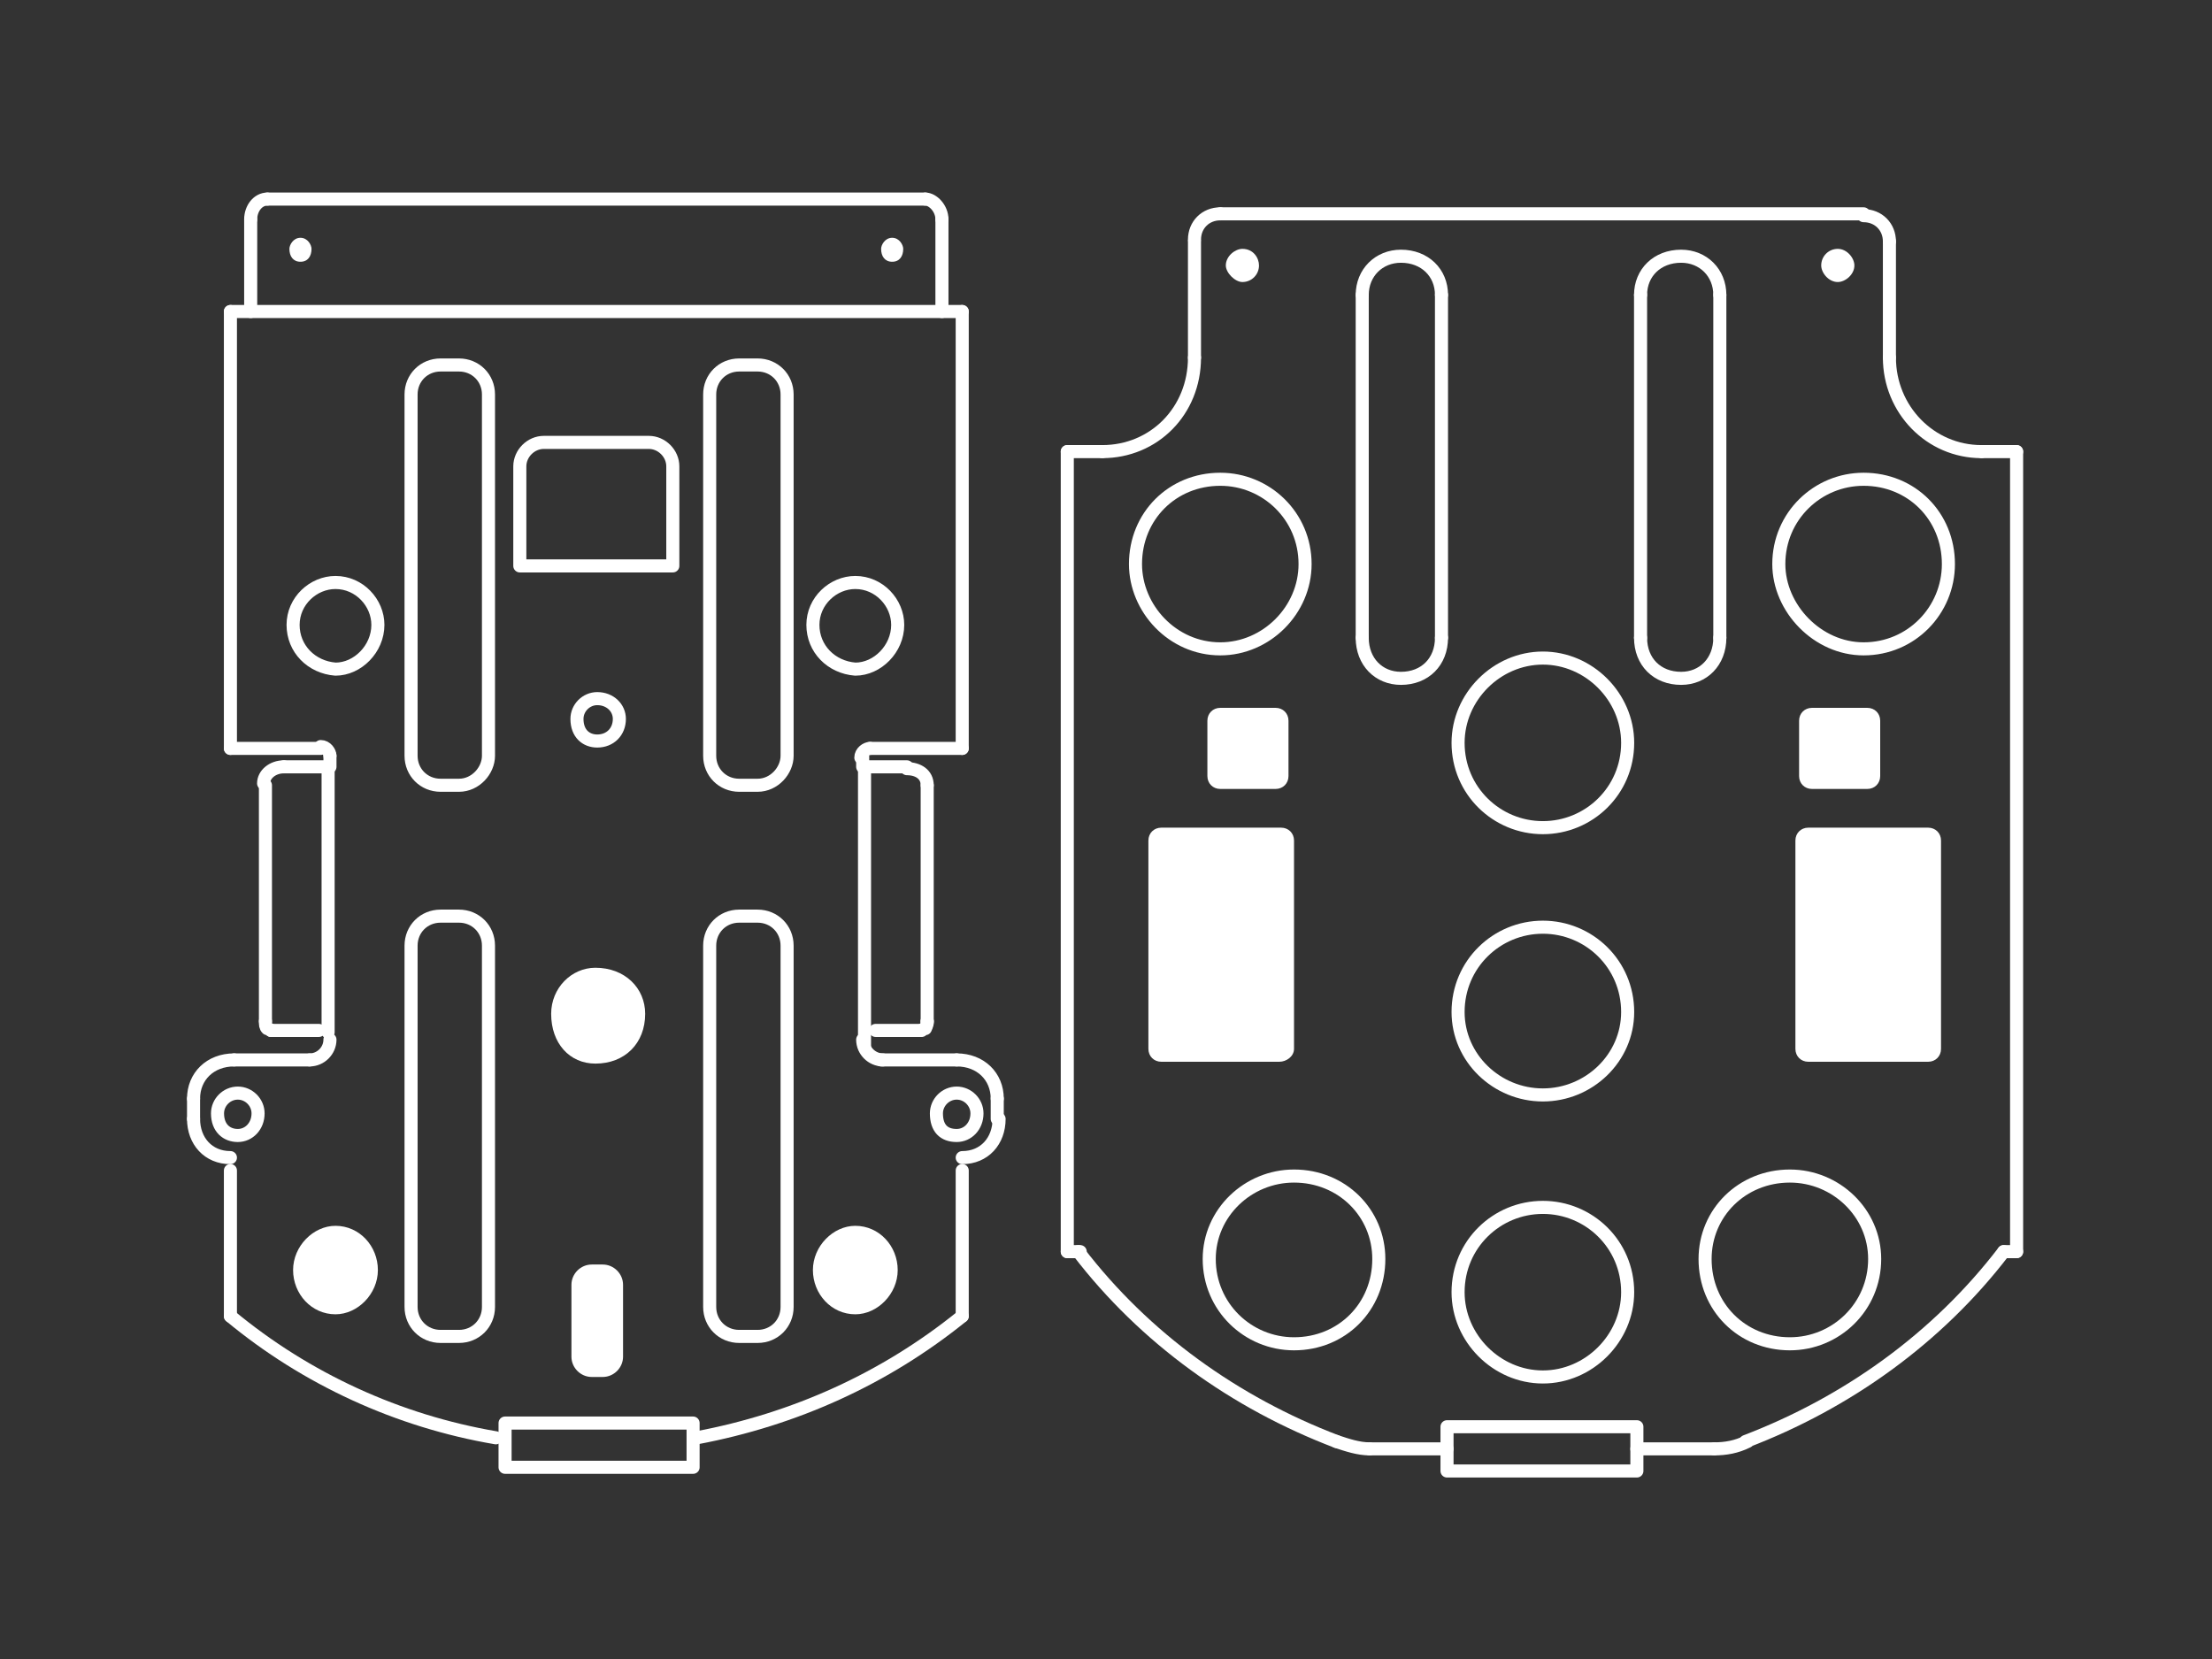 <?xml version="1.0" encoding="utf-8"?>
<!-- Generator: Adobe Illustrator 26.3.1, SVG Export Plug-In . SVG Version: 6.00 Build 0)  -->
<svg version="1.1" id="Layer_1" xmlns="http://www.w3.org/2000/svg" xmlns:xlink="http://www.w3.org/1999/xlink" x="0px" y="0px"
	 viewBox="0 0 120 90" style="enable-background:new 0 0 120 90;" xml:space="preserve">
<rect x="0" y="0" width="120" height="90" fill="#333333" stroke="none"/>
<style type="text/css">
	.st0{display:none;}
	.st1{display:inline;fill:#4F586D;}
	
		.st2{display:inline;fill:none;stroke:#FFFFFF;stroke-width:0.709;stroke-linecap:round;stroke-linejoin:round;stroke-miterlimit:10;}
	.st3{display:inline;}
	.st4{fill:none;stroke:#FFFFFF;stroke-width:0.709;stroke-linecap:round;stroke-linejoin:round;stroke-miterlimit:10;}
	.st5{fill:#555555;stroke:#FFFFFF;stroke-miterlimit:10;}
	.st6{display:inline;fill:#FFFFFF;stroke:#FFFFFF;stroke-miterlimit:10;}
	.st7{fill:#FFFFFF;}
	.st8{fill:none;stroke:#FFFFFF;stroke-miterlimit:10;}
	
		.st9{display:inline;fill:none;stroke:#FFFFFF;stroke-width:0.992;stroke-linecap:round;stroke-linejoin:round;stroke-miterlimit:10;}
	.st10{display:inline;fill:#FFFFFF;}
	.st11{fill:none;stroke:#FFFFFF;stroke-width:0.992;stroke-linecap:round;stroke-linejoin:round;stroke-miterlimit:10;}
</style>
<g id="Layer_3" class="st0">
	<rect class="st1" width="120" height="90"/>
</g>
<g id="cable_sample" class="st0">
	<path class="st2" d="M86.8,48.1V22c0-7.3-5.9-13.2-13.2-13.2c-7.3,0-13.2,5.9-13.2,13.2v45.7c0,8.2-6.7,14.9-14.9,14.9
		s-14.9-6.7-14.9-14.9V46.6"/>
	<path class="st2" d="M32.4,46.6v21.1c0,7.3,5.9,13.2,13.2,13.2S58.8,75,58.8,67.7V22c0-8.2,6.7-14.9,14.9-14.9S88.6,13.8,88.6,22
		v26.1"/>
	<polygon class="st2" points="93.6,67.3 82.1,67.3 82.1,50.1 83.7,48.1 92.3,48.1 93.6,50.1 	"/>
	<polyline class="st2" points="83.3,67.3 83.3,72.3 92.4,72.3 92.4,67.3 	"/>
	<g class="st3">
		<polyline class="st4" points="83.7,48.1 83.7,64.8 82.1,67.3 		"/>
		<polyline class="st4" points="92.3,48.1 92.3,64.8 93.6,67.3 		"/>
		<line class="st4" x1="83.7" y1="64.8" x2="92.3" y2="64.8"/>
	</g>
	<g class="st3">
		<rect x="85.1" y="69.1" class="st5" width="2.1" height="1.2"/>
		<rect x="88.5" y="69.1" class="st5" width="2.1" height="1.2"/>
	</g>
	<g class="st3">
		<polygon class="st4" points="25.2,9.7 38.3,9.7 38.3,44.1 36.5,46.3 26.7,46.3 25.2,44.1 		"/>
		<g>
			<polyline class="st4" points="36.5,46.3 36.5,13.5 38.3,9.7 			"/>
			<polyline class="st4" points="26.7,46.3 26.7,13.5 25.2,9.7 			"/>
			<line class="st4" x1="36.5" y1="13.5" x2="26.7" y2="13.5"/>
		</g>
	</g>
	<rect x="27.7" y="10.8" class="st6" width="8" height="1.5"/>
</g>
<g id="camera" class="st0">
	<g class="st3">
		<g>
			<path class="st7" d="M60,3c9.8,0,17.9,8,17.9,17.9s-8,17.9-17.9,17.9s-17.9-8-17.9-17.9S50.1,3,60,3 M60,2.1
				c-10.4,0-18.8,8.4-18.8,18.8S49.6,39.7,60,39.7s18.8-8.4,18.8-18.8S70.3,2.1,60,2.1L60,2.1z"/>
		</g>
		<circle class="st8" cx="60" cy="20.9" r="15.4"/>
		<circle class="st8" cx="60" cy="20.9" r="6.1"/>
		<line class="st8" x1="43.3" y1="13.3" x2="41.5" y2="13.3"/>
		<line class="st8" x1="44.2" y1="30" x2="41.2" y2="30"/>
		<path class="st8" d="M43.2,61l-14,0.9c0,0-1.3,0-2.4,1.3c-0.1,0.1-1.7,0.5-1.7,0.5s-2.2,0.8-2.2,2.9c0.1,0.1-2.4,18.7,19.9,21.2
			c0.5,0.1,1,0.1,1.5,0.2c1.5,0.3,6.8,0.9,15.3,0.9h0.7c8.5,0,13.7-0.7,15.3-0.9c0.5-0.1,1-0.2,1.6-0.2C99.4,85.2,96.9,66.7,97,66.6
			c0.1-2.1-2.2-2.9-2.2-2.9s-1.6-0.5-1.7-0.5c-1.1-1.3-2.4-1.3-2.4-1.3l-14-0.8"/>
		<path class="st8" d="M43.5,87.8l3.1-10.1c1.3-3.6,2.4-6,7.3-6.7l2.2-0.2c1-0.1,1.9-0.1,2.9-0.1h1.8c1,0,1.9,0,2.9,0.1l2.2,0.2
			c4.9,0.6,6,3.1,7.3,6.7l3.3,10"/>
		<path class="st8" d="M28.2,81.5c0,0,2.1-7.1,7.4-11.1c0.5-0.3,1.9-2.8,23.5-2.8h1.5c21.6-0.1,22,1.9,23.5,2.8
			c5.3,3.9,7.6,11,7.6,11"/>
		<circle class="st8" cx="60" cy="80.3" r="3.7"/>
		<circle class="st8" cx="60" cy="80.3" r="1.5"/>
		<line class="st8" x1="77" y1="13.3" x2="78.9" y2="13.3"/>
		<line class="st8" x1="76.2" y1="30" x2="79.2" y2="30"/>
		<path class="st8" d="M59.5,54.5c0,0,8.2,0.3,14.1-1.9c-0.1,0.1,5.3-1.9,5.3-9.7c0-0.1-0.2-13-0.2-13s1.8-2.3,1.3-9.8
			c0,0,0-2.7-1.4-7c0,0-1.1-2.8,1.2-3.9c0,0,2.2-1.9,3.1-4c-0.1,0,2.2-2.8,3.6-0.6c0,0,1.2,0.5,1.9,2.9c0,0,6.4,12.7,5.2,31
			c0,0.1-0.3,18-16.5,22.3c-0.1,0.1-6.7,2.3-16.5,2.5h-1.5c-9.8-0.2-16.3-2.4-16.5-2.5c-16.2-4.4-16.5-22.3-16.5-22.3
			c-1.2-18.2,5.2-31,5.2-31c0.8-2.4,1.9-2.9,1.9-2.9c1.5-2.2,3.7,0.5,3.6,0.6c0.9,2,3.1,4,3.1,4c2.2,1.1,1.2,3.9,1.2,3.9
			c-1.4,4.2-1.4,7-1.4,7c-0.5,7.5,1.3,9.8,1.3,9.8l-0.1,13c-0.1,7.8,5.3,9.8,5.3,9.7c5.9,2.2,14.1,1.9,14.1,1.9"/>
		<path class="st8" d="M85.6,4c0,0,4.9,8.5,5.9,28.2C91.4,32.3,94,51.6,78.8,58c0,0-4.8,2.5-17.5,2.6h-2.5C46,60.4,41.2,58,41.2,58
			c-15.3-6.4-12.7-25.8-12.8-25.8c1.1-19.8,6-28.2,6-28.2"/>
	</g>
</g>
<g id="power" class="st0">
	<path class="st9" d="M53.8,85.9c-8.8,0-16-7.2-16-16V45.8h2.3V70c0,7.6,6.1,13.7,13.7,13.7S67.5,77.6,67.5,70V21.6
		c0-8.8,7.2-16,16-16s16,7.2,16,16v24.7h-2.3V21.6c0-7.6-6.1-13.7-13.7-13.7S69.8,14,69.8,21.6v48.3C69.8,78.8,62.6,85.9,53.8,85.9z
		"/>
	<path class="st9" d="M100.1,47.6h-3c-0.2,0-0.3-0.2-0.3-0.3v-0.4c0-0.2,0.2-0.3,0.3-0.3h3c0.2,0,0.3,0.2,0.3,0.3v0.4
		C100.4,47.4,100.2,47.6,100.1,47.6z"/>
	<path class="st9" d="M100.1,48.8h-3c-0.2,0-0.3-0.2-0.3-0.3v-0.4c0-0.2,0.2-0.3,0.3-0.3h3c0.2,0,0.3,0.2,0.3,0.3v0.4
		C100.4,48.7,100.2,48.8,100.1,48.8z"/>
	<path class="st10" d="M100.1,50h-3c-0.2,0-0.3-0.2-0.3-0.3v-0.4c0-0.2,0.2-0.3,0.3-0.3h3c0.2,0,0.3,0.2,0.3,0.3v0.4
		C100.4,49.9,100.2,50,100.1,50z"/>
	<path class="st9" d="M97.4,65.9v-5.7h2.3v5.7H97.4z"/>
	<path class="st9" d="M101.2,54.4v2.7c0,1.5-0.2,2.8-1.8,2.8h-2c-1.5,0-1.6-1.1-1.6-2.6v-2.7c0-2.9,1.1-5,1.1-5l0,0h3.2
		C100.1,49.6,101.2,52.1,101.2,54.4z"/>
	<g class="st3">
		<path class="st7" d="M23.5,13.6v3.7H28v-3.7C28,13.6,23.5,13.6,23.5,13.6z M25.6,16.3c-0.5,0-0.8-0.4-0.8-0.8
			c0-0.5,0.4-0.8,0.8-0.8c0.5,0,0.8,0.4,0.8,0.8C26.5,15.9,26.1,16.3,25.6,16.3z"/>
		<polyline class="st11" points="29.8,21.4 28,21.4 28,9.1 29.9,9.1 		"/>
		<path class="st11" d="M52.7,7.7l-11.4-1h-5.7h-2.7c-1.6,0-2.8,1.3-2.8,2.8v11.3c0,1.5,1.2,2.7,2.7,2.8v12c0,1.6,1.3,2.8,2.8,2.8
			h13c5.7,0,10.3-4.6,10.3-10.3V14.9c0-0.7-0.6-2.2-1.2-3.6C56.9,9.3,54.9,7.9,52.7,7.7z"/>
	</g>
	<g class="st3">
		<path class="st11" d="M40.5,46v-1.2h-3.3V46H40.5L40.5,46z"/>
	</g>
	<g class="st3">
		<path class="st11" d="M41,44.2v-1.6h-4.2v1.6H41L41,44.2z"/>
	</g>
	<g class="st3">
		<path class="st11" d="M41.6,42.2v-1.6h-5.3v1.6"/>
	</g>
	<g class="st3">
		<path class="st11" d="M42.1,40.3l-0.7-1.8h-5.1l-0.7,1.8H42.1L42.1,40.3z"/>
	</g>
</g>
<g id="Quick_Start_Guide" class="st0">
	<g class="st3">
		<polygon class="st4" points="83.1,18.5 75.9,11.7 35.1,11.7 35.1,79.8 90.2,79.8 90.2,25.5 		"/>
		<polyline class="st4" points="90.2,26.3 75.2,26.3 75.2,11.7 		"/>
		<polygon class="st7" points="81.4,60.8 43.8,60.8 43.8,62.3 81.4,62.3 		"/>
		<polygon class="st7" points="81.4,47.7 43.8,47.7 43.8,49.2 81.4,49.2 		"/>
		<polygon class="st7" points="81.4,34.5 43.8,34.5 43.8,36 81.4,36 		"/>
	</g>
</g>
<g>
	<line class="st4" x1="10.5" y1="60.7" x2="10.5" y2="59.6"/>
	<line class="st4" x1="12.5" y1="71.4" x2="12.5" y2="63.5"/>
	<line class="st4" x1="12.5" y1="40.6" x2="12.5" y2="16.9"/>
	<line class="st4" x1="13.6" y1="16.9" x2="13.6" y2="11.9"/>
	<line class="st4" x1="14.4" y1="55.4" x2="14.4" y2="42.6"/>
	<line class="st4" x1="17.8" y1="56" x2="17.8" y2="41.6"/>
	<line class="st4" x1="17.9" y1="41" x2="17.9" y2="41.6"/>
	<line class="st4" x1="51.9" y1="57.5" x2="47.8" y2="57.5"/>
	<line class="st4" x1="12.7" y1="57.5" x2="16.8" y2="57.5"/>
	<line class="st4" x1="14.7" y1="55.9" x2="17.3" y2="55.9"/>
	<line class="st4" x1="47.5" y1="55.9" x2="49.9" y2="55.9"/>
	<path class="st4" d="M28.2,30.7v-4.9v-0.5c0-0.7,0.6-1.3,1.3-1.3H30h4.6h0.6c0.7,0,1.3,0.6,1.3,1.3V26v4.7H28.2z"/>
	<line class="st4" x1="17.7" y1="41.6" x2="15.4" y2="41.6"/>
	<line class="st4" x1="47" y1="41.6" x2="49.2" y2="41.6"/>
	<line class="st4" x1="12.5" y1="40.6" x2="17.4" y2="40.6"/>
	<line class="st4" x1="47.2" y1="40.6" x2="52.2" y2="40.6"/>
	<line class="st4" x1="46.8" y1="41.6" x2="46.8" y2="41"/>
	<line class="st4" x1="46.9" y1="41.6" x2="46.9" y2="56.8"/>
	<line class="st4" x1="50.3" y1="42.6" x2="50.3" y2="55.4"/>
	<line class="st4" x1="51.1" y1="16.9" x2="51.1" y2="11.9"/>
	<line class="st4" x1="52.2" y1="71.4" x2="52.2" y2="63.5"/>
	<line class="st4" x1="52.2" y1="40.6" x2="52.2" y2="16.9"/>
	<line class="st4" x1="54.1" y1="59.6" x2="54.1" y2="60.7"/>
	<line class="st4" x1="12.5" y1="16.9" x2="52.2" y2="16.9"/>
	<line class="st4" x1="14.5" y1="10.8" x2="50.2" y2="10.8"/>
	<g>
		<path class="st7" d="M15.9,68.9c0-1.3,1.1-2.4,2.3-2.4c1.3,0,2.3,1.1,2.3,2.4c0,1.3-1.1,2.4-2.3,2.4
			C16.9,71.3,15.9,70.2,15.9,68.9z"/>
	</g>
	<path class="st4" d="M10.5,60.7c0,1.2,0.8,2.1,2,2.1"/>
	<path class="st4" d="M12.7,57.5c-1.3,0-2.2,0.9-2.2,2.1"/>
	<path class="st4" d="M11.8,60.4c0-0.6,0.5-1.1,1.1-1.1c0.6,0,1.1,0.5,1.1,1.1c0,0.7-0.5,1.2-1.1,1.2C12.3,61.6,11.8,61.2,11.8,60.4
		z"/>
	<path class="st4" d="M16.8,57.5c0.6,0,1.1-0.5,1.1-1.1"/>
	<path class="st4" d="M15.9,33.9c0-1.3,1.1-2.3,2.3-2.3c1.3,0,2.3,1.1,2.3,2.3c0,1.3-1.1,2.4-2.3,2.4C16.9,36.2,15.9,35.2,15.9,33.9
		z"/>
	<path class="st4" d="M15.4,41.6c-0.6,0-1.1,0.4-1.1,0.9"/>
	<path class="st4" d="M14.5,10.8c-0.5,0-0.9,0.5-0.9,1.1"/>
	<g>
		<path class="st7" d="M15.7,13.5c0-0.2,0.2-0.6,0.6-0.6c0.4,0,0.6,0.4,0.6,0.6c0,0.4-0.2,0.7-0.6,0.7
			C15.9,14.2,15.7,13.9,15.7,13.5z"/>
	</g>
	<path class="st4" d="M17.9,41c0-0.2-0.2-0.5-0.5-0.5"/>
	<path class="st4" d="M12.5,71.4c4.1,3.4,9.1,5.7,14.4,6.6"/>
	<path class="st4" d="M37.8,78c5.3-1,10.2-3.2,14.4-6.6"/>
	<g>
		<path class="st7" d="M29.9,55c0-1.4,1.1-2.5,2.4-2.5c1.6,0,2.7,1.1,2.7,2.5c0,1.6-1.1,2.7-2.7,2.7C30.9,57.7,29.9,56.6,29.9,55z"
			/>
	</g>
	<path class="st4" d="M31.3,39c0-0.6,0.5-1.1,1.1-1.1c0.7,0,1.2,0.5,1.2,1.1c0,0.7-0.5,1.2-1.2,1.2C31.8,40.2,31.3,39.8,31.3,39z"/>
	<g>
		<path class="st7" d="M44.1,68.9c0-1.3,1.1-2.4,2.3-2.4c1.3,0,2.3,1.1,2.3,2.4c0,1.3-1.1,2.4-2.3,2.4
			C45.1,71.3,44.1,70.2,44.1,68.9z"/>
	</g>
	<path class="st4" d="M52.2,62.8c1.2,0,2-0.9,2-2.1"/>
	<path class="st4" d="M50.8,60.4c0-0.6,0.5-1.1,1.1-1.1c0.6,0,1.1,0.5,1.1,1.1c0,0.7-0.5,1.2-1.1,1.2C51.2,61.6,50.8,61.2,50.8,60.4
		z"/>
	<path class="st4" d="M54.1,59.6c0-1.2-0.9-2.1-2.2-2.1"/>
	<path class="st4" d="M46.8,56.4c0,0.6,0.5,1.1,1.1,1.1"/>
	<path class="st4" d="M44.1,33.9c0-1.3,1.1-2.3,2.3-2.3c1.3,0,2.3,1.1,2.3,2.3c0,1.3-1.1,2.4-2.3,2.4C45.1,36.2,44.1,35.2,44.1,33.9
		z"/>
	<path class="st4" d="M50.3,42.6c0-0.6-0.5-0.9-1.1-0.9"/>
	<path class="st4" d="M47.2,40.6c-0.2,0-0.5,0.2-0.5,0.5"/>
	<path class="st4" d="M51.1,11.9c0-0.6-0.5-1.1-0.9-1.1"/>
	<g>
		<path class="st7" d="M47.8,13.5c0-0.2,0.2-0.6,0.6-0.6s0.6,0.4,0.6,0.6c0,0.4-0.2,0.7-0.6,0.7S47.8,13.9,47.8,13.5z"/>
	</g>
	<path class="st4" d="M50.3,55.5c0-0.1,0-0.1,0-0.1"/>
	<path class="st4" d="M50.3,55.4c0,0.1,0,0.2-0.1,0.4c-0.1,0-0.2,0.1-0.2,0.1"/>
	<path class="st4" d="M14.7,55.9c0,0-0.1-0.1-0.2-0.1c-0.1-0.1-0.1-0.2-0.1-0.4"/>
	<line class="st4" x1="93" y1="78.6" x2="88.8" y2="78.6"/>
	<line class="st4" x1="78.5" y1="78.6" x2="74.3" y2="78.6"/>
	<line class="st4" x1="57.9" y1="67.9" x2="57.9" y2="24.5"/>
	<line class="st4" x1="109.4" y1="67.9" x2="108.7" y2="67.9"/>
	<line class="st4" x1="58.6" y1="67.9" x2="57.9" y2="67.9"/>
	<line class="st4" x1="64.8" y1="19.4" x2="64.8" y2="13.1"/>
	<line class="st4" x1="73.9" y1="16" x2="73.9" y2="34.6"/>
	<line class="st4" x1="78.2" y1="34.6" x2="78.2" y2="16"/>
	<line class="st4" x1="89" y1="16" x2="89" y2="34.6"/>
	<line class="st4" x1="93.3" y1="34.6" x2="93.3" y2="16"/>
	<line class="st4" x1="102.5" y1="13.1" x2="102.5" y2="19.4"/>
	<line class="st4" x1="57.9" y1="24.5" x2="59.8" y2="24.5"/>
	<line class="st4" x1="107.5" y1="24.5" x2="109.4" y2="24.5"/>
	<line class="st4" x1="109.4" y1="24.5" x2="109.4" y2="67.9"/>
	<line class="st4" x1="66.2" y1="11.6" x2="101.1" y2="11.6"/>
	<path class="st4" d="M72.5,78.2c0.6,0.2,1.2,0.4,1.8,0.4"/>
	<path class="st4" d="M65.6,68.3c0-2.5,2.1-4.5,4.6-4.5c2.6,0,4.6,2,4.6,4.5c0,2.6-2,4.6-4.6,4.6C67.7,72.9,65.6,70.9,65.6,68.3z"/>
	<path class="st4" d="M59.8,24.5c2.8,0,5-2.2,5-5.1"/>
	<path class="st4" d="M61.6,30.6c0-2.6,2-4.6,4.6-4.6c2.5,0,4.6,2,4.6,4.6c0,2.5-2.1,4.6-4.6,4.6C63.6,35.2,61.6,33,61.6,30.6z"/>
	<path class="st4" d="M78.2,16c0-1.2-0.9-2.1-2.2-2.1c-1.2,0-2.1,0.9-2.1,2.1"/>
	<path class="st4" d="M73.9,34.6c0,1.3,0.9,2.2,2.1,2.2c1.3,0,2.2-0.9,2.2-2.2"/>
	<path class="st4" d="M66.2,11.6c-0.8,0-1.4,0.6-1.4,1.4"/>
	<g>
		<path class="st7" d="M66.5,14.4c0-0.5,0.5-0.9,0.9-0.9c0.6,0,0.9,0.5,0.9,0.9c0,0.5-0.4,0.9-0.9,0.9C67,15.3,66.5,14.8,66.5,14.4z
			"/>
	</g>
	<path class="st4" d="M58.5,67.9c3.6,4.7,8.5,8.2,14,10.3"/>
	<path class="st4" d="M94.7,78.2c5.5-2.1,10.4-5.6,14-10.3"/>
	<path class="st4" d="M93,78.6c0.6,0,1.2-0.1,1.8-0.4"/>
	<path class="st4" d="M79.1,70.1c0-2.6,2.1-4.6,4.6-4.6c2.5,0,4.6,2,4.6,4.6c0,2.5-2.1,4.6-4.6,4.6C81.2,74.7,79.1,72.6,79.1,70.1z"
		/>
	<path class="st4" d="M79.1,54.9c0-2.6,2.1-4.6,4.6-4.6c2.5,0,4.6,2,4.6,4.6c0,2.5-2.1,4.5-4.6,4.5C81.2,59.4,79.1,57.4,79.1,54.9z"
		/>
	<path class="st4" d="M92.5,68.3c0-2.5,2-4.5,4.6-4.5c2.5,0,4.6,2,4.6,4.5c0,2.6-2.1,4.6-4.6,4.6C94.5,72.9,92.5,70.9,92.5,68.3z"/>
	<path class="st4" d="M79.1,40.3c0-2.5,2.1-4.6,4.6-4.6c2.5,0,4.6,2.1,4.6,4.6c0,2.6-2.1,4.6-4.6,4.6C81.2,44.9,79.1,42.9,79.1,40.3
		z"/>
	<path class="st4" d="M89,34.6c0,1.3,0.9,2.2,2.2,2.2c1.2,0,2.1-0.9,2.1-2.2"/>
	<path class="st4" d="M93.3,16c0-1.2-0.9-2.1-2.1-2.1c-1.3,0-2.2,0.9-2.2,2.1"/>
	<path class="st4" d="M96.5,30.6c0-2.6,2.1-4.6,4.6-4.6c2.6,0,4.6,2,4.6,4.6c0,2.5-2,4.6-4.6,4.6C98.6,35.2,96.5,33,96.5,30.6z"/>
	<path class="st4" d="M102.5,19.4c0,2.8,2.2,5.1,5,5.1"/>
	<path class="st4" d="M102.5,13.1c0-0.8-0.6-1.4-1.4-1.4"/>
	<g>
		<path class="st7" d="M98.8,14.4c0-0.5,0.4-0.9,0.9-0.9c0.5,0,0.9,0.5,0.9,0.9c0,0.5-0.5,0.9-0.9,0.9
			C99.2,15.3,98.8,14.8,98.8,14.4z"/>
	</g>
	<rect x="78.5" y="77.4" class="st4" width="10.3" height="2.4"/>
	<rect x="27.4" y="77.2" class="st4" width="10.2" height="2.4"/>
	<path class="st4" d="M24.9,42.6h-1c-0.9,0-1.6-0.7-1.6-1.6V21.4c0-0.9,0.7-1.6,1.6-1.6h1c0.9,0,1.6,0.7,1.6,1.6v19.6
		C26.5,41.8,25.8,42.6,24.9,42.6z"/>
	<path class="st4" d="M41.1,42.6h-1c-0.9,0-1.6-0.7-1.6-1.6V21.4c0-0.9,0.7-1.6,1.6-1.6h1c0.9,0,1.6,0.7,1.6,1.6v19.6
		C42.7,41.8,42,42.6,41.1,42.6z"/>
	<path class="st4" d="M24.9,72.5h-1c-0.9,0-1.6-0.7-1.6-1.6V51.3c0-0.9,0.7-1.6,1.6-1.6h1c0.9,0,1.6,0.7,1.6,1.6v19.6
		C26.5,71.8,25.8,72.5,24.9,72.5z"/>
	<path class="st4" d="M41.1,72.5h-1c-0.9,0-1.6-0.7-1.6-1.6V51.3c0-0.9,0.7-1.6,1.6-1.6h1c0.9,0,1.6,0.7,1.6,1.6v19.6
		C42.7,71.8,42,72.5,41.1,72.5z"/>
	<path class="st7" d="M32.7,74.7h-0.6c-0.6,0-1.1-0.5-1.1-1.1v-3.9c0-0.6,0.5-1.1,1.1-1.1h0.6c0.6,0,1.1,0.5,1.1,1.1v3.9
		C33.8,74.2,33.3,74.7,32.7,74.7z"/>
	<path class="st7" d="M69.2,42.8h-3c-0.4,0-0.7-0.3-0.7-0.7v-3c0-0.4,0.3-0.7,0.7-0.7h3c0.4,0,0.7,0.3,0.7,0.7v3
		C69.9,42.5,69.6,42.8,69.2,42.8z"/>
	<path class="st7" d="M69.4,57.6H63c-0.4,0-0.7-0.3-0.7-0.7V45.6c0-0.4,0.3-0.7,0.7-0.7h6.5c0.4,0,0.7,0.3,0.7,0.7v11.3
		C70.2,57.3,69.8,57.6,69.4,57.6z"/>
	<path class="st7" d="M98.3,42.8h3c0.4,0,0.7-0.3,0.7-0.7v-3c0-0.4-0.3-0.7-0.7-0.7h-3c-0.4,0-0.7,0.3-0.7,0.7v3
		C97.6,42.5,97.9,42.8,98.3,42.8z"/>
	<path class="st7" d="M98.1,57.6h6.5c0.4,0,0.7-0.3,0.7-0.7V45.6c0-0.4-0.3-0.7-0.7-0.7h-6.5c-0.4,0-0.7,0.3-0.7,0.7v11.3
		C97.4,57.3,97.7,57.6,98.1,57.6z"/>
</g>
</svg>
